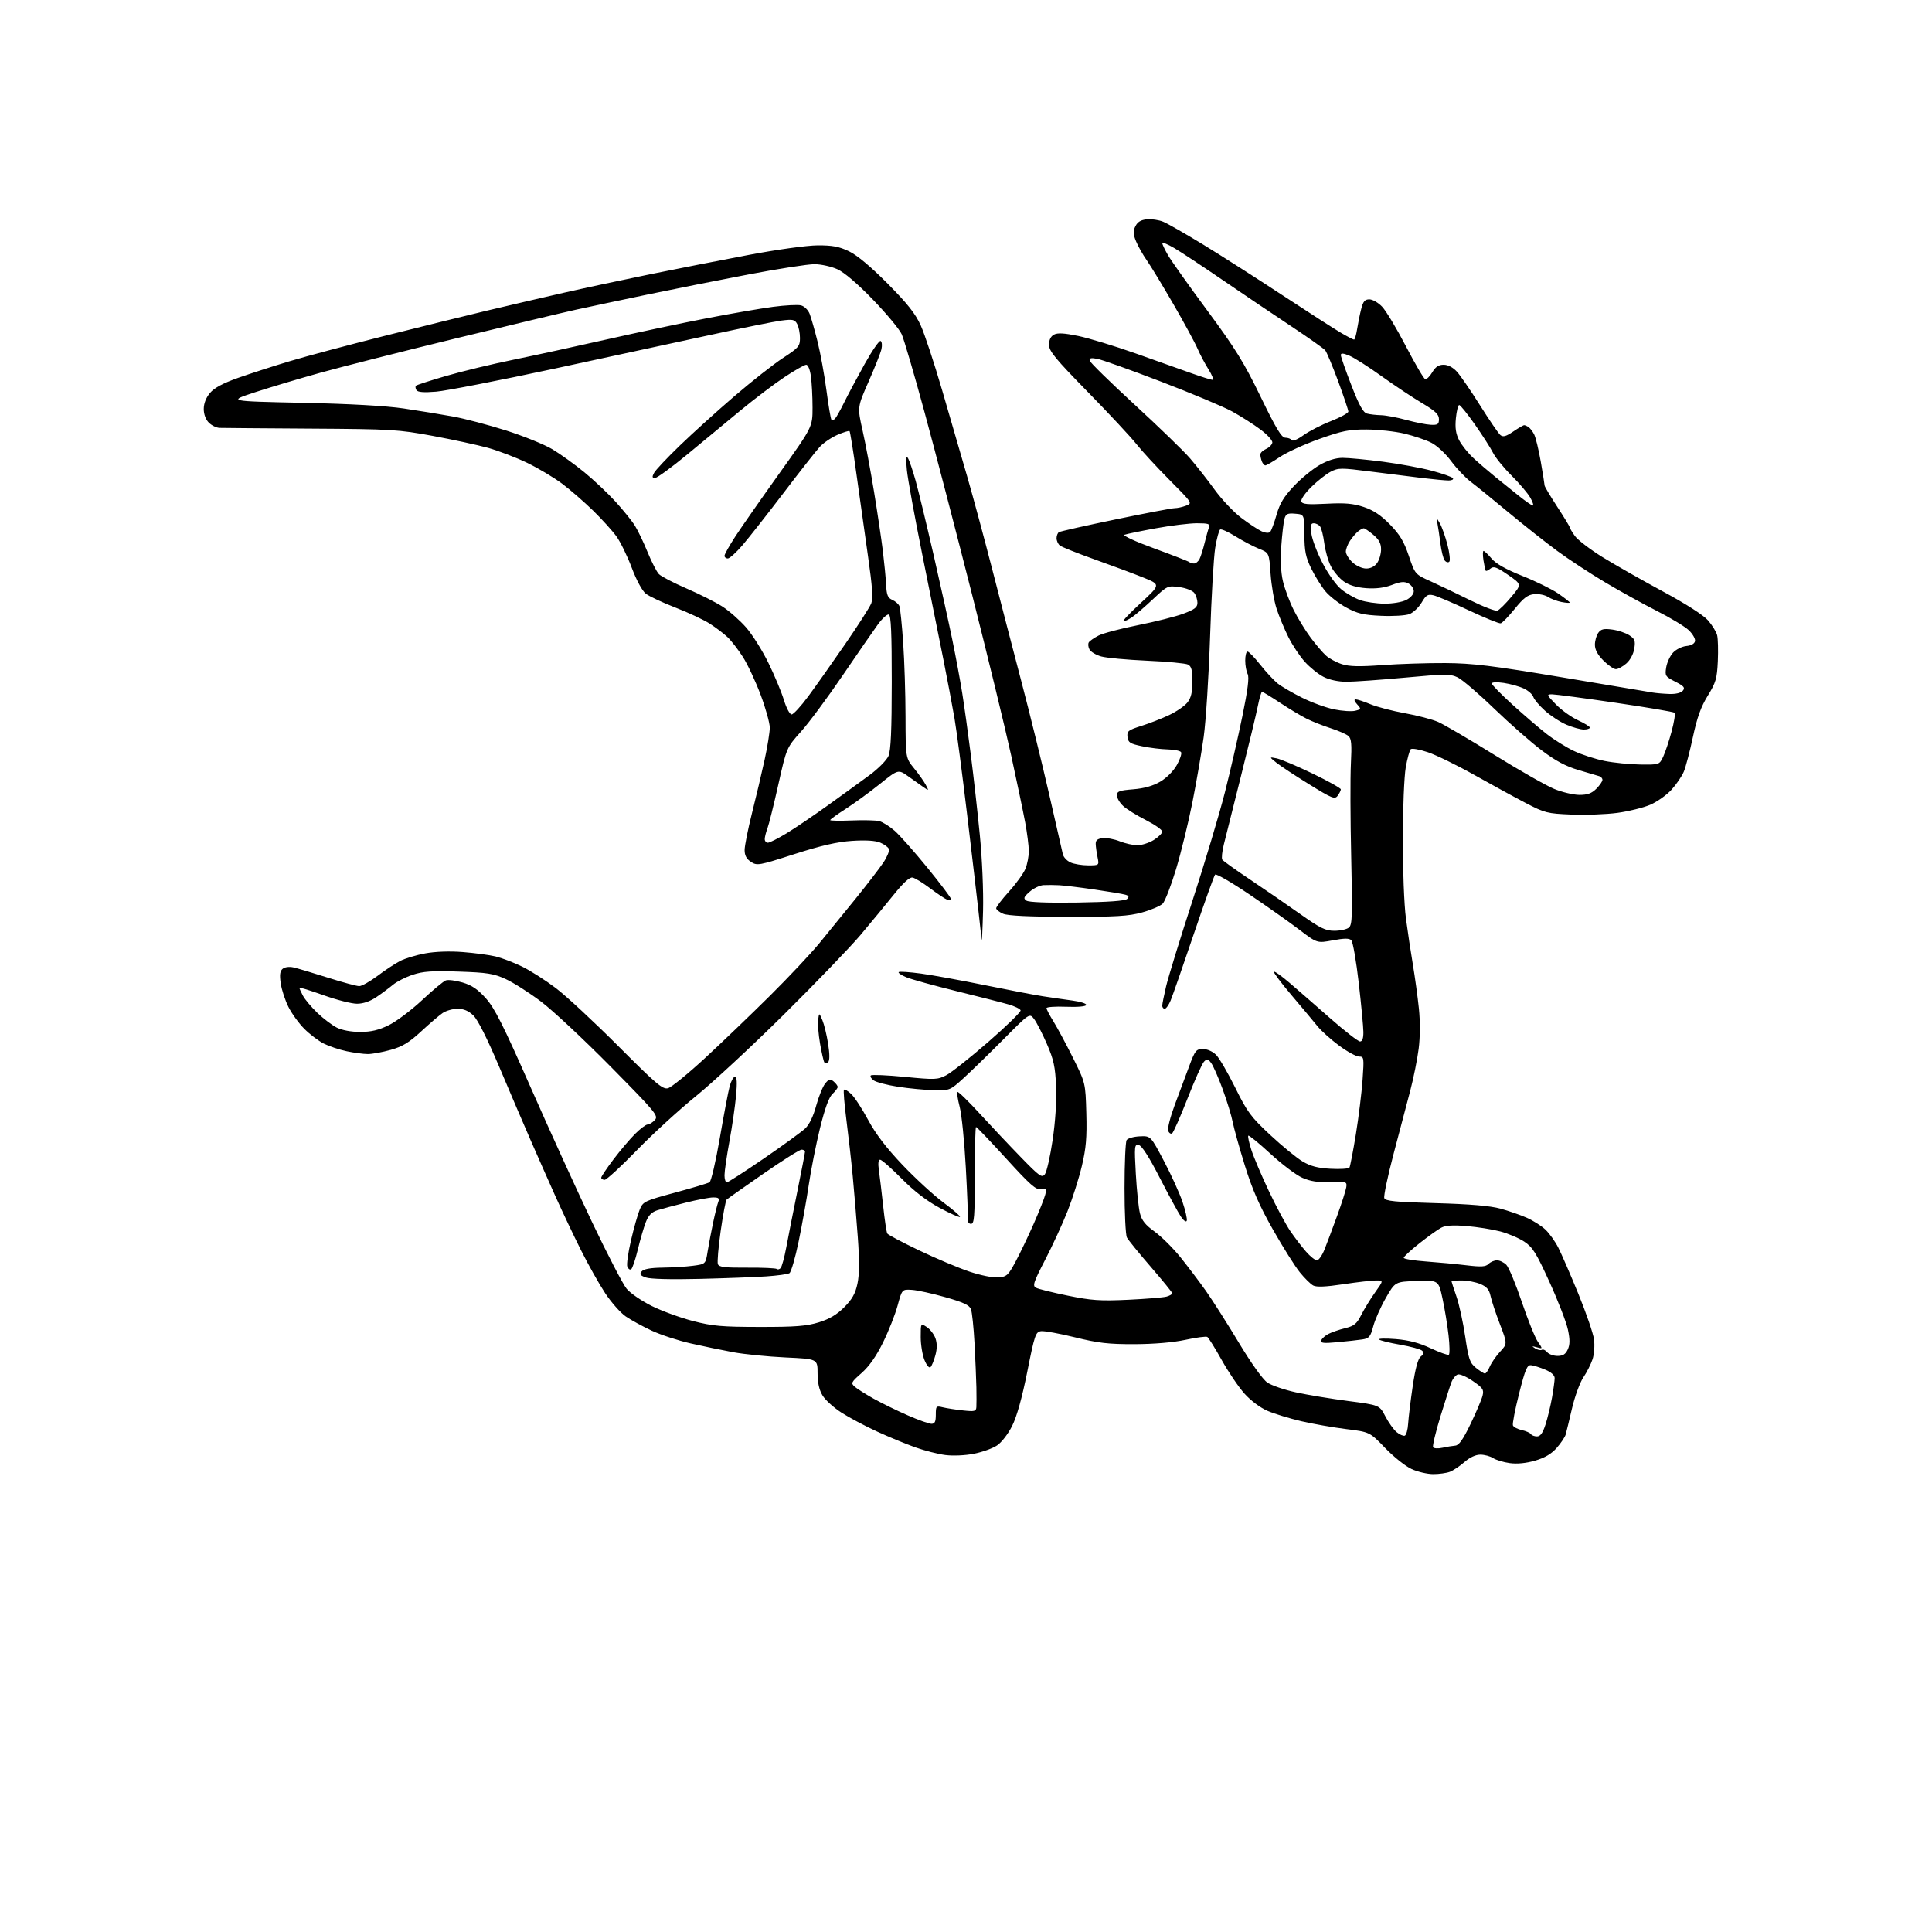 <?xml version="1.0" encoding="UTF-8" standalone="no"?>
<svg 
  version="1.1" 
  xmlns="http://www.w3.org/2000/svg" 
  xmlns:xlink="http://www.w3.org/1999/xlink" 
  xmlns:svg="http://www.w3.org/2000/svg"
  xmlns:rdf="http://www.w3.org/1999/02/22-rdf-syntax-ns#"
  xmlns:cc="http://creativecommons.org/ns#"
  xmlns:dc="http://purl.org/dc/elements/1.1/"
  viewBox="0 0 768 768"
  width="768"
  height="768"
>
<style>svg {background-color: white; }</style>"
<path stroke="none" fill="black" fill-rule="evenodd" d="M569.68,585.98C567.38,585.97 563.54,585.07 561.15,583.98C558.76,582.90 554.04,579.14 550.65,575.63C544.50,569.25 544.50,569.25 535.11,568.08C529.95,567.44 521.92,566.03 517.27,564.95C512.62,563.86 506.59,562.02 503.88,560.85C500.98,559.61 497.20,556.78 494.72,554.02C492.40,551.43 488.32,545.42 485.66,540.66C483.00,535.90 480.42,531.76 479.93,531.46C479.44,531.16 475.55,531.67 471.27,532.60C466.41,533.65 458.82,534.30 451.00,534.33C440.62,534.36 436.60,533.90 427.30,531.61C421.14,530.09 415.06,528.99 413.80,529.17C411.67,529.48 411.27,530.68 408.35,545.31C406.28,555.67 404.21,563.08 402.35,566.81C400.71,570.07 398.14,573.40 396.31,574.61C394.56,575.77 390.42,577.25 387.11,577.90C383.67,578.58 378.83,578.79 375.80,578.40C372.88,578.03 367.46,576.64 363.74,575.31C360.03,573.99 353.20,571.16 348.58,569.03C343.95,566.91 337.65,563.56 334.57,561.59C331.49,559.62 328.08,556.55 326.99,554.75C325.63,552.53 325.01,549.72 325.00,545.85C325.00,540.20 325.00,540.20 312.25,539.61C305.24,539.28 295.90,538.35 291.50,537.54C287.10,536.73 279.47,535.15 274.55,534.03C269.62,532.91 262.65,530.63 259.05,528.95C255.45,527.27 250.80,524.73 248.72,523.29C246.65,521.86 242.99,517.72 240.59,514.10C238.19,510.47 233.86,502.77 230.97,497.00C228.07,491.23 223.49,481.55 220.77,475.50C218.06,469.45 213.68,459.55 211.04,453.50C208.39,447.45 202.79,434.36 198.59,424.41C193.71,412.87 189.94,405.36 188.17,403.66C186.25,401.82 184.32,401.00 181.92,401.00C180.01,401.00 177.33,401.76 175.97,402.68C174.61,403.61 170.75,406.90 167.40,410.01C162.63,414.42 160.00,416.02 155.33,417.33C152.05,418.25 147.96,419.00 146.23,419.00C144.51,419.00 140.71,418.49 137.80,417.88C134.88,417.26 130.79,415.89 128.71,414.84C126.62,413.78 123.15,411.15 120.99,408.99C118.83,406.83 115.99,402.92 114.67,400.28C113.35,397.65 111.96,393.43 111.59,390.90C111.10,387.48 111.29,386.00 112.37,385.11C113.22,384.41 114.98,384.18 116.65,384.56C118.22,384.91 124.33,386.73 130.23,388.60C136.13,390.47 141.79,392.00 142.80,392.00C143.81,392.00 147.08,390.16 150.07,387.92C153.06,385.67 157.10,383.01 159.05,382.00C161.01,380.99 165.51,379.63 169.05,378.98C173.01,378.25 178.78,378.05 184.00,378.46C188.68,378.82 194.53,379.61 197.00,380.20C199.47,380.80 204.20,382.60 207.50,384.21C210.80,385.81 216.87,389.69 220.99,392.81C225.11,395.94 236.27,406.31 245.79,415.85C260.85,430.95 263.41,433.11 265.52,432.59C266.85,432.25 273.46,426.87 280.22,420.63C286.97,414.39 298.57,403.26 306.00,395.89C313.43,388.52 322.27,379.12 325.67,375.00C329.06,370.87 335.58,362.86 340.17,357.18C344.75,351.51 349.71,345.06 351.18,342.84C352.66,340.62 353.64,338.22 353.36,337.50C353.08,336.77 351.52,335.63 349.89,334.95C347.94,334.14 344.10,333.91 338.71,334.26C332.77,334.66 326.43,336.11 315.77,339.53C301.64,344.07 300.95,344.19 298.52,342.61C296.74,341.44 296.00,340.06 296.00,337.92C296.00,336.25 297.32,329.62 298.94,323.19C300.56,316.76 302.81,307.25 303.94,302.05C305.07,296.85 306.00,291.09 306.00,289.25C306.00,287.42 304.37,281.54 302.37,276.21C300.37,270.87 297.20,264.10 295.32,261.16C293.45,258.22 290.69,254.67 289.21,253.27C287.72,251.86 284.55,249.46 282.17,247.93C279.78,246.39 273.63,243.51 268.49,241.52C263.35,239.53 258.05,237.04 256.72,236.00C255.28,234.86 253.00,230.66 251.11,225.64C249.36,220.99 246.62,215.39 245.03,213.20C243.44,211.00 239.29,206.42 235.82,203.02C232.34,199.63 226.84,194.83 223.58,192.37C220.32,189.91 214.02,186.14 209.58,184.00C205.14,181.86 198.12,179.18 194.00,178.03C189.88,176.89 179.97,174.75 172.00,173.27C158.30,170.74 155.62,170.58 123.50,170.38C104.80,170.27 88.49,170.13 87.25,170.09C86.01,170.04 84.10,169.10 83.00,168.00C81.78,166.78 81.00,164.67 81.00,162.58C81.00,160.40 81.90,158.09 83.46,156.23C85.18,154.19 88.60,152.35 94.71,150.19C99.55,148.49 108.78,145.50 115.23,143.57C121.69,141.63 138.56,137.13 152.73,133.56C166.91,130.00 185.25,125.47 193.50,123.50C201.75,121.54 215.43,118.35 223.91,116.42C232.38,114.50 247.91,111.17 258.41,109.03C268.91,106.89 286.50,103.44 297.50,101.36C308.94,99.20 320.71,97.57 325.00,97.54C330.92,97.51 333.55,98.00 337.50,99.90C340.73,101.45 346.16,106.00 352.86,112.75C360.73,120.69 363.89,124.68 366.00,129.35C367.54,132.73 371.35,144.28 374.48,155.00C377.61,165.72 382.12,181.25 384.50,189.50C386.88,197.75 391.37,214.40 394.48,226.50C397.59,238.60 402.79,258.62 406.04,271.00C409.29,283.38 414.23,303.40 417.00,315.50C419.78,327.60 422.25,338.44 422.50,339.58C422.75,340.72 424.11,342.18 425.52,342.83C426.94,343.47 430.09,344.00 432.52,344.00C436.95,344.00 436.95,344.00 436.29,340.75C435.92,338.96 435.60,336.60 435.56,335.50C435.52,334.03 436.25,333.41 438.33,333.18C439.89,333.00 442.94,333.56 445.11,334.43C447.27,335.29 450.44,336.00 452.15,336.00C453.86,336.00 456.78,335.06 458.63,333.92C460.48,332.77 462.00,331.27 462.00,330.57C462.00,329.87 459.06,327.81 455.47,325.98C451.87,324.16 447.82,321.64 446.47,320.38C445.11,319.12 444.00,317.24 444.00,316.18C444.00,314.55 444.95,314.20 450.46,313.76C454.84,313.40 458.30,312.43 461.22,310.72C463.75,309.24 466.47,306.51 467.82,304.10C469.09,301.85 469.84,299.56 469.50,299.00C469.16,298.45 466.77,297.96 464.19,297.90C461.61,297.85 457.02,297.29 454.00,296.65C449.21,295.65 448.46,295.17 448.20,292.95C447.93,290.64 448.46,290.22 453.69,288.57C456.88,287.57 461.86,285.62 464.77,284.24C467.68,282.86 470.95,280.61 472.03,279.23C473.48,277.39 474.00,275.19 474.00,270.90C474.00,266.36 473.61,264.87 472.25,264.17C471.29,263.68 463.98,262.99 456.00,262.64C448.02,262.28 439.82,261.53 437.76,260.95C435.71,260.38 433.60,259.12 433.08,258.15C432.56,257.18 432.45,255.92 432.82,255.34C433.19,254.75 434.95,253.54 436.72,252.63C438.49,251.72 445.55,249.86 452.41,248.50C459.27,247.13 467.38,245.08 470.44,243.94C474.91,242.26 476.00,241.42 476.00,239.62C476.00,238.39 475.44,236.62 474.75,235.70C474.05,234.76 471.43,233.73 468.81,233.38C464.19,232.75 464.03,232.83 458.31,238.20C455.11,241.21 451.39,244.41 450.03,245.33C448.67,246.25 447.10,247.00 446.55,247.00C445.99,247.00 449.10,243.71 453.47,239.69C461.40,232.37 461.40,232.37 454.45,229.57C450.63,228.03 441.89,224.78 435.04,222.34C428.19,219.89 422.00,217.42 421.29,216.83C420.58,216.24 420.00,214.94 420.00,213.94C420.00,212.94 420.43,211.85 420.95,211.53C421.48,211.21 431.61,208.93 443.48,206.47C455.34,204.01 465.91,202.00 466.96,202.00C468.01,202.00 470.04,201.56 471.47,201.01C474.06,200.03 474.02,199.97 464.87,190.76C459.80,185.67 453.89,179.25 451.72,176.50C449.55,173.75 440.85,164.42 432.39,155.78C419.47,142.58 417.00,139.57 417.00,137.06C417.00,135.11 417.68,133.70 418.96,133.02C420.39,132.25 423.03,132.40 428.61,133.55C432.84,134.43 443.09,137.54 451.40,140.48C459.70,143.42 469.75,146.99 473.73,148.41C477.71,149.83 481.43,151.00 481.99,151.00C482.56,151.00 481.86,149.15 480.43,146.89C479.00,144.62 477.02,140.88 476.02,138.56C475.03,136.24 470.72,128.30 466.45,120.92C462.18,113.54 457.42,105.70 455.88,103.50C454.33,101.30 452.41,97.90 451.60,95.94C450.42,93.07 450.37,91.90 451.34,89.94C452.19,88.22 453.53,87.41 455.89,87.18C457.73,87.00 460.65,87.43 462.37,88.14C464.09,88.84 471.29,92.96 478.37,97.28C485.45,101.61 499.62,110.66 509.87,117.40C520.12,124.14 530.56,130.85 533.09,132.32C535.61,133.80 537.93,135.00 538.25,135.00C538.57,135.00 539.12,133.09 539.49,130.75C539.86,128.41 540.59,124.81 541.12,122.75C541.87,119.80 542.56,119.00 544.35,119.00C545.60,119.00 547.89,120.31 549.42,121.92C550.96,123.53 555.21,130.59 558.86,137.62C562.51,144.64 565.96,150.53 566.53,150.71C567.09,150.88 568.36,149.66 569.34,148.01C570.63,145.82 571.87,145.00 573.87,145.00C575.60,145.00 577.56,146.02 579.14,147.75C580.52,149.26 584.66,155.29 588.34,161.14C592.02,166.99 595.65,172.30 596.41,172.93C597.49,173.82 598.63,173.51 601.54,171.54C603.60,170.14 605.55,169.01 605.89,169.02C606.23,169.02 607.00,169.36 607.60,169.77C608.21,170.17 609.21,171.46 609.83,172.64C610.44,173.81 611.64,178.71 612.48,183.52C613.31,188.33 614.00,192.60 614.00,193.00C614.00,193.41 616.25,197.19 619.00,201.40C621.75,205.62 624.00,209.32 624.00,209.63C624.00,209.94 624.92,211.48 626.04,213.06C627.17,214.64 632.11,218.42 637.01,221.46C641.92,224.49 652.69,230.61 660.93,235.06C670.06,239.98 677.10,244.49 678.95,246.59C680.61,248.49 682.25,251.15 682.59,252.51C682.93,253.87 683.05,258.51 682.86,262.82C682.54,269.76 682.09,271.32 678.85,276.58C676.15,280.95 674.61,285.24 672.96,292.96C671.73,298.72 670.10,304.92 669.34,306.74C668.58,308.56 666.39,311.78 664.47,313.90C662.55,316.02 658.75,318.72 656.01,319.90C653.28,321.07 647.39,322.53 642.93,323.13C638.47,323.73 630.25,324.03 624.66,323.80C615.07,323.41 614.05,323.15 606.50,319.21C602.10,316.92 592.91,311.90 586.08,308.06C579.24,304.21 570.94,300.15 567.63,299.03C564.31,297.91 561.23,297.37 560.77,297.83C560.32,298.28 559.43,301.55 558.80,305.08C558.18,308.61 557.65,321.40 557.64,333.50C557.62,345.67 558.17,359.74 558.87,365.00C559.56,370.23 560.81,378.55 561.65,383.50C562.48,388.45 563.55,396.28 564.03,400.90C564.56,405.97 564.53,412.30 563.94,416.90C563.41,421.08 561.91,428.55 560.61,433.50C559.31,438.45 556.32,449.77 553.98,458.66C551.64,467.55 549.97,475.48 550.28,476.27C550.72,477.44 554.64,477.83 570.67,478.27C584.35,478.65 592.34,479.33 596.44,480.45C599.70,481.34 604.43,482.98 606.94,484.09C609.45,485.20 612.78,487.32 614.34,488.80C615.91,490.29 618.22,493.52 619.47,496.00C620.73,498.48 624.30,506.71 627.41,514.30C630.51,521.88 633.32,530.04 633.64,532.42C633.97,534.80 633.71,538.36 633.06,540.33C632.41,542.29 630.76,545.55 629.39,547.56C628.03,549.57 626.01,555.11 624.90,559.86C623.79,564.61 622.65,569.32 622.36,570.32C622.06,571.31 620.47,573.68 618.81,575.57C616.71,577.95 614.09,579.50 610.24,580.62C606.65,581.66 603.10,582.01 600.16,581.61C597.67,581.27 594.69,580.37 593.54,579.62C592.39,578.87 590.11,578.25 588.48,578.25C586.61,578.24 584.25,579.34 582.14,581.19C580.29,582.81 577.67,584.55 576.32,585.07C574.97,585.58 571.99,585.99 569.68,585.98zM573.37,575.51C575.09,575.13 577.40,574.75 578.50,574.66C579.96,574.54 581.60,572.22 584.59,566.00C586.84,561.33 588.98,556.29 589.34,554.80C589.93,552.42 589.48,551.74 585.45,548.97C582.94,547.24 580.24,546.08 579.44,546.39C578.64,546.69 577.57,547.97 577.06,549.22C576.55,550.47 574.56,556.65 572.63,562.95C570.70,569.24 569.38,574.80 569.68,575.30C569.99,575.79 571.65,575.89 573.37,575.51zM558.40,570.71C559.01,570.51 559.62,568.35 559.76,565.92C559.91,563.49 560.73,556.77 561.58,551.00C562.63,543.91 563.67,540.09 564.77,539.25C565.91,538.37 566.08,537.68 565.34,536.94C564.76,536.36 560.82,535.28 556.58,534.54C552.34,533.81 548.56,532.87 548.19,532.46C547.81,532.06 550.80,531.99 554.84,532.31C560.02,532.73 564.11,533.80 568.70,535.95C572.28,537.62 575.53,538.79 575.93,538.54C576.33,538.30 576.28,534.81 575.82,530.80C575.37,526.78 574.29,520.22 573.42,516.21C571.85,508.92 571.85,508.92 563.22,509.21C554.59,509.50 554.59,509.50 550.87,516.00C548.82,519.58 546.58,524.63 545.89,527.24C544.78,531.40 544.25,532.04 541.56,532.45C539.88,532.71 535.41,533.20 531.64,533.55C526.14,534.06 524.86,533.92 525.22,532.84C525.46,532.10 526.75,530.94 528.08,530.26C529.41,529.57 532.41,528.54 534.75,527.97C538.31,527.09 539.34,526.25 541.12,522.71C542.29,520.40 544.76,516.36 546.62,513.75C550.00,509.00 550.00,509.00 546.99,509.00C545.34,509.00 539.47,509.68 533.94,510.51C526.97,511.56 523.32,511.71 522.02,511.01C520.98,510.46 518.58,508.09 516.69,505.75C514.79,503.41 509.99,495.78 506.02,488.79C500.61,479.25 497.82,472.89 494.84,463.29C492.66,456.26 490.49,448.48 490.01,446.00C489.54,443.52 487.75,437.68 486.04,433.00C484.33,428.32 482.26,423.62 481.45,422.55C480.17,420.84 479.80,420.78 478.59,422.05C477.83,422.85 474.87,429.46 472.03,436.74C469.18,444.02 466.43,450.23 465.92,450.55C465.41,450.87 464.71,450.40 464.37,449.51C464.03,448.63 465.21,443.99 466.99,439.20C468.78,434.42 471.37,427.46 472.75,423.75C475.07,417.54 475.50,417.00 478.18,417.00C479.89,417.00 482.05,417.96 483.42,419.32C484.69,420.60 488.13,426.49 491.05,432.41C495.81,442.05 497.24,443.99 504.93,451.16C509.64,455.55 515.43,460.29 517.80,461.70C521.01,463.60 523.85,464.34 529.00,464.61C532.79,464.81 536.14,464.59 536.43,464.12C536.72,463.64 537.87,457.70 538.98,450.90C540.08,444.11 541.28,434.37 541.64,429.27C542.27,420.40 542.21,420.00 540.26,420.00C539.14,420.00 535.58,418.06 532.36,415.68C529.14,413.31 525.25,409.82 523.72,407.93C522.20,406.04 517.56,400.51 513.43,395.63C509.29,390.75 506.13,386.54 506.40,386.27C506.67,386.00 509.44,387.96 512.56,390.64C515.68,393.31 522.97,399.66 528.75,404.75C534.54,409.84 539.89,414.00 540.64,414.00C541.55,414.00 541.99,412.76 541.97,410.25C541.95,408.19 541.12,399.39 540.12,390.70C539.12,382.01 537.79,374.39 537.17,373.77C536.33,372.93 534.45,372.94 529.81,373.80C523.58,374.96 523.58,374.96 516.54,369.60C512.67,366.65 503.71,360.32 496.63,355.54C489.55,350.75 483.43,347.21 483.02,347.67C482.61,348.13 478.77,358.85 474.48,371.50C470.20,384.15 466.08,395.96 465.33,397.75C464.58,399.54 463.53,401.00 462.99,401.00C462.44,401.00 462.01,400.44 462.01,399.75C462.02,399.06 462.72,395.58 463.56,392.01C464.40,388.43 469.12,373.13 474.04,358.01C478.95,342.88 484.75,323.52 486.91,315.00C489.07,306.48 492.21,292.80 493.88,284.62C496.03,274.16 496.64,269.20 495.96,267.93C495.43,266.94 495.00,264.53 495.00,262.57C495.00,260.60 495.41,259.00 495.91,259.00C496.42,259.00 498.70,261.36 500.99,264.25C503.27,267.14 506.39,270.49 507.91,271.70C509.43,272.91 513.79,275.45 517.59,277.34C521.39,279.24 527.12,281.33 530.33,281.98C533.54,282.64 537.30,282.89 538.69,282.54C541.14,281.93 541.16,281.84 539.46,279.95C538.34,278.72 538.14,278.00 538.91,278.00C539.58,278.00 542.24,278.88 544.81,279.95C547.39,281.02 553.55,282.63 558.50,283.52C563.45,284.41 569.39,285.98 571.70,286.99C574.01,288.01 584.05,293.89 593.99,300.05C603.94,306.21 614.65,312.31 617.79,313.60C620.93,314.90 625.43,315.96 627.80,315.98C631.04,315.99 632.69,315.40 634.55,313.55C635.90,312.20 637.00,310.61 637.00,310.01C637.00,309.42 636.44,308.76 635.75,308.55C635.06,308.34 631.35,307.24 627.50,306.11C622.42,304.62 618.39,302.46 612.84,298.28C608.62,295.10 600.11,287.62 593.92,281.66C587.74,275.69 581.22,270.12 579.44,269.27C576.53,267.88 574.48,267.89 558.36,269.38C548.54,270.28 538.12,271.01 535.21,271.01C531.98,271.00 528.45,270.25 526.14,269.07C524.06,268.01 520.72,265.33 518.71,263.10C516.70,260.88 513.76,256.46 512.17,253.28C510.58,250.10 508.47,245.03 507.47,242.00C506.48,238.97 505.41,232.73 505.08,228.13C504.50,219.75 504.50,219.75 500.46,218.13C498.23,217.23 494.05,215.03 491.15,213.23C488.26,211.42 485.50,210.19 485.03,210.48C484.56,210.77 483.68,214.04 483.07,217.75C482.46,221.46 481.54,237.32 481.03,253.00C480.51,268.68 479.36,286.68 478.48,293.00C477.59,299.32 475.57,311.02 473.99,319.00C472.41,326.98 469.49,338.90 467.50,345.50C465.51,352.10 463.12,358.27 462.19,359.21C461.26,360.15 457.57,361.73 454.00,362.71C448.61,364.20 443.59,364.49 424.50,364.46C409.08,364.43 400.59,364.03 398.75,363.23C397.24,362.58 396.00,361.59 396.00,361.04C396.00,360.48 398.30,357.49 401.10,354.39C403.91,351.29 406.83,347.25 407.60,345.41C408.37,343.57 408.98,340.36 408.97,338.28C408.95,336.20 408.30,331.12 407.54,327.00C406.77,322.88 404.28,310.95 402.00,300.50C399.72,290.05 392.72,261.25 386.45,236.50C380.17,211.75 371.68,179.13 367.56,164.01C363.45,148.88 359.35,134.88 358.44,132.87C357.54,130.87 352.40,124.69 347.02,119.12C340.88,112.77 335.62,108.27 332.87,107.03C330.47,105.94 326.38,105.03 323.80,105.02C321.21,105.01 309.51,106.82 297.80,109.05C286.08,111.28 267.95,114.89 257.50,117.06C247.05,119.24 234.22,121.96 229.00,123.10C223.78,124.25 202.18,129.41 181.00,134.57C159.82,139.73 135.75,145.84 127.50,148.13C119.25,150.42 107.55,153.92 101.50,155.89C90.50,159.49 90.50,159.49 120.00,160.12C138.99,160.52 153.42,161.33 160.50,162.38C166.55,163.28 175.32,164.71 180.00,165.56C184.68,166.40 194.22,168.92 201.22,171.14C208.21,173.37 216.51,176.74 219.65,178.63C222.80,180.53 228.47,184.61 232.26,187.71C236.05,190.81 241.64,196.08 244.69,199.42C247.73,202.77 251.21,207.07 252.41,209.00C253.61,210.93 255.87,215.65 257.44,219.50C259.01,223.35 261.02,227.26 261.90,228.19C262.78,229.11 267.73,231.69 272.89,233.92C278.06,236.15 284.48,239.39 287.17,241.11C289.86,242.84 294.08,246.56 296.55,249.37C299.03,252.19 303.03,258.55 305.45,263.50C307.88,268.45 310.65,275.09 311.61,278.25C312.58,281.43 313.95,284.00 314.68,284.00C315.40,284.00 318.39,280.74 321.34,276.75C324.28,272.76 330.88,263.43 336.00,256.00C341.12,248.57 345.77,241.31 346.34,239.85C347.10,237.89 346.77,233.12 345.08,221.35C343.83,212.63 341.76,197.92 340.48,188.66C339.20,179.39 337.95,171.62 337.71,171.38C337.48,171.14 335.31,171.81 332.89,172.86C330.48,173.91 327.32,176.06 325.87,177.64C324.42,179.21 317.92,187.47 311.44,196.00C304.95,204.53 297.61,213.86 295.13,216.75C292.65,219.64 290.03,222.00 289.31,222.00C288.59,222.00 288.00,221.52 288.00,220.93C288.00,220.33 289.96,216.85 292.35,213.18C294.75,209.50 302.62,198.23 309.85,188.12C323.00,169.73 323.00,169.73 323.00,162.01C323.00,157.76 322.71,152.19 322.36,149.64C322.00,146.97 321.20,145.00 320.49,145.00C319.81,145.00 315.94,147.20 311.88,149.89C307.82,152.58 299.95,158.55 294.39,163.14C288.84,167.74 279.24,175.66 273.08,180.75C266.91,185.84 261.21,190.00 260.40,190.00C259.23,190.00 259.15,189.58 260.02,187.95C260.63,186.83 265.26,181.92 270.31,177.05C275.36,172.17 285.12,163.35 292.00,157.44C298.88,151.54 307.54,144.72 311.25,142.30C317.47,138.25 318.00,137.63 318.00,134.39C318.00,132.45 317.51,129.95 316.90,128.82C315.93,127.01 315.20,126.85 310.65,127.43C307.82,127.80 295.38,130.31 283.00,133.01C270.62,135.71 242.50,141.79 220.50,146.52C198.50,151.24 177.30,155.37 173.39,155.69C168.39,156.10 166.06,155.91 165.54,155.07C165.13,154.41 165.05,153.62 165.35,153.32C165.65,153.02 171.04,151.28 177.32,149.45C183.61,147.62 195.67,144.71 204.13,142.99C212.58,141.26 229.40,137.60 241.50,134.86C253.60,132.12 271.38,128.36 281.00,126.51C290.62,124.65 302.45,122.61 307.29,121.97C312.12,121.33 317.13,121.07 318.41,121.39C319.71,121.71 321.23,123.20 321.84,124.74C322.44,126.26 323.86,131.22 324.99,135.78C326.13,140.33 327.72,149.07 328.53,155.19C329.33,161.32 330.23,166.56 330.51,166.85C330.80,167.13 331.44,166.95 331.95,166.43C332.45,165.92 334.07,163.03 335.56,160.00C337.05,156.97 340.71,150.10 343.70,144.73C346.69,139.36 349.55,135.22 350.07,135.54C350.59,135.86 350.73,137.33 350.39,138.81C350.05,140.29 347.75,146.08 345.29,151.68C340.80,161.86 340.80,161.86 342.90,171.18C344.06,176.31 346.10,187.25 347.45,195.50C348.80,203.75 350.37,214.32 350.95,219.00C351.52,223.68 352.11,229.75 352.25,232.50C352.45,236.58 352.91,237.68 354.73,238.48C355.96,239.02 357.22,240.14 357.55,240.98C357.87,241.82 358.54,248.35 359.03,255.50C359.52,262.65 359.95,275.88 359.96,284.90C360.00,301.29 360.00,301.29 363.34,305.40C365.18,307.65 367.28,310.61 368.00,311.98C369.27,314.37 369.24,314.40 367.21,312.98C366.05,312.16 363.30,310.21 361.09,308.64C357.07,305.78 357.07,305.78 349.77,311.64C345.76,314.86 339.67,319.30 336.25,321.50C332.82,323.70 330.01,325.73 330.01,326.00C330.00,326.27 333.83,326.34 338.52,326.15C343.21,325.95 348.15,326.07 349.50,326.41C350.86,326.75 353.62,328.48 355.65,330.26C357.68,332.04 363.54,338.65 368.67,344.95C373.80,351.25 378.00,356.81 378.00,357.31C378.00,357.81 377.32,357.95 376.50,357.64C375.67,357.32 372.63,355.29 369.75,353.12C366.86,350.95 363.72,349.02 362.76,348.84C361.60,348.61 359.13,350.87 355.26,355.68C352.09,359.62 346.15,366.82 342.06,371.68C337.97,376.53 324.28,390.74 311.64,403.26C299.00,415.78 283.24,430.40 276.61,435.76C269.99,441.12 259.43,450.79 253.15,457.25C246.87,463.71 241.12,469.00 240.37,469.00C239.62,469.00 239.00,468.62 239.00,468.15C239.00,467.68 241.18,464.42 243.85,460.90C246.51,457.38 250.38,452.81 252.45,450.75C254.51,448.69 256.76,447.00 257.45,447.00C258.13,447.00 259.42,446.20 260.31,445.22C261.82,443.54 260.75,442.25 242.71,423.96C232.14,413.25 219.68,401.61 215.00,398.09C210.32,394.57 204.03,390.56 201.00,389.18C196.25,387.01 193.70,386.60 182.35,386.22C171.75,385.86 168.20,386.11 164.07,387.48C161.25,388.41 157.71,390.21 156.22,391.46C154.72,392.71 151.75,394.92 149.61,396.37C147.09,398.07 144.37,399.00 141.90,399.00C139.80,399.00 133.79,397.47 128.54,395.59C123.29,393.71 119.00,392.39 119.00,392.64C119.00,392.89 119.64,394.31 120.42,395.80C121.20,397.28 123.79,400.36 126.17,402.64C128.55,404.92 132.03,407.55 133.89,408.49C135.95,409.53 139.61,410.20 143.18,410.20C147.53,410.20 150.49,409.50 154.53,407.53C157.53,406.06 163.47,401.60 167.74,397.61C172.01,393.62 176.27,390.07 177.22,389.72C178.16,389.37 181.16,389.75 183.89,390.56C187.57,391.65 189.95,393.27 193.17,396.88C196.65,400.77 200.12,407.67 210.88,432.11C218.23,448.83 229.24,472.98 235.34,485.78C241.44,498.59 247.63,510.52 249.09,512.29C250.55,514.07 255.07,517.16 259.12,519.17C263.18,521.18 270.55,523.87 275.50,525.14C283.23,527.14 286.97,527.47 302.00,527.48C316.21,527.50 320.62,527.15 325.47,525.66C329.71,524.35 332.66,522.60 335.59,519.66C338.74,516.50 340.01,514.24 340.85,510.30C341.63,506.62 341.67,501.19 340.99,491.80C340.45,484.48 339.55,473.55 338.97,467.50C338.40,461.45 337.26,451.37 336.45,445.10C335.64,438.82 335.21,433.46 335.49,433.18C335.78,432.89 337.08,433.66 338.38,434.89C339.69,436.12 342.72,440.76 345.11,445.21C348.11,450.78 352.35,456.33 358.77,463.08C363.89,468.46 371.23,475.21 375.08,478.06C378.93,480.91 381.86,483.47 381.59,483.74C381.32,484.01 377.66,482.37 373.46,480.11C368.36,477.36 363.34,473.49 358.39,468.49C354.31,464.37 350.48,461.00 349.87,461.00C349.15,461.00 348.98,462.45 349.38,465.25C349.72,467.59 350.48,473.99 351.08,479.47C351.67,484.96 352.41,489.86 352.72,490.36C353.03,490.86 358.74,493.88 365.39,497.06C372.05,500.25 381.03,504.03 385.34,505.48C389.78,506.97 394.77,507.98 396.84,507.80C400.19,507.53 400.78,506.99 403.72,501.50C405.49,498.20 408.72,491.45 410.90,486.50C413.08,481.55 415.15,476.32 415.51,474.87C416.09,472.53 415.90,472.30 413.80,472.70C411.83,473.07 409.57,471.09 399.99,460.57C393.69,453.66 388.29,448.00 388.00,448.00C387.71,448.00 387.48,456.66 387.49,467.25C387.50,483.70 387.28,486.50 386.00,486.50C385.10,486.50 384.59,485.71 384.71,484.50C384.83,483.40 384.48,474.18 383.92,464.00C383.37,453.82 382.28,443.04 381.50,440.04C380.72,437.04 380.31,434.35 380.60,434.07C380.88,433.79 384.80,437.59 389.30,442.51C393.81,447.43 401.22,455.30 405.78,459.98C413.25,467.67 414.18,468.33 415.36,466.78C416.08,465.84 417.47,459.70 418.44,453.15C419.53,445.73 420.05,437.69 419.81,431.86C419.47,424.04 418.87,421.26 416.16,415.00C414.37,410.88 412.09,406.42 411.08,405.09C409.26,402.69 409.26,402.69 398.88,413.15C393.17,418.90 386.05,425.83 383.06,428.55C377.67,433.45 377.55,433.50 371.25,433.36C367.75,433.29 361.32,432.67 356.97,432.00C352.62,431.32 348.26,430.18 347.28,429.46C346.30,428.75 345.80,427.86 346.17,427.50C346.54,427.13 352.61,427.39 359.67,428.07C371.73,429.25 372.72,429.21 376.17,427.41C378.19,426.36 385.74,420.37 392.95,414.09C400.16,407.82 405.90,402.21 405.71,401.62C405.51,401.03 403.36,399.98 400.93,399.28C398.49,398.57 389.15,396.19 380.17,393.98C371.19,391.77 362.23,389.29 360.27,388.47C358.30,387.65 356.94,386.73 357.24,386.42C357.54,386.12 361.55,386.39 366.15,387.01C370.74,387.64 382.15,389.71 391.50,391.62C400.85,393.53 411.20,395.51 414.50,396.02C417.80,396.53 423.11,397.30 426.29,397.73C429.48,398.15 431.95,398.95 431.79,399.50C431.62,400.09 428.32,400.38 423.75,400.20C419.49,400.03 416.00,400.28 416.00,400.75C416.00,401.22 417.25,403.61 418.77,406.05C420.29,408.50 423.78,414.99 426.52,420.49C431.50,430.48 431.50,430.48 431.83,442.57C432.09,452.23 431.73,456.44 430.05,463.52C428.89,468.40 426.33,476.46 424.37,481.44C422.40,486.43 418.40,495.12 415.48,500.76C410.80,509.80 410.37,511.13 411.83,511.91C412.75,512.40 418.43,513.81 424.46,515.04C433.85,516.96 437.28,517.20 448.46,516.68C455.63,516.34 462.51,515.78 463.75,515.42C464.99,515.06 466.00,514.48 466.00,514.12C466.00,513.76 462.16,509.03 457.47,503.61C452.77,498.18 448.50,492.93 447.97,491.94C447.44,490.94 447.01,482.11 447.02,472.32C447.02,462.52 447.40,453.92 447.85,453.21C448.30,452.49 450.64,451.82 453.03,451.71C457.40,451.50 457.40,451.50 462.67,461.50C465.58,467.00 468.90,474.31 470.06,477.75C471.22,481.19 471.98,484.56 471.76,485.23C471.52,485.95 470.55,485.29 469.42,483.62C468.37,482.06 464.57,475.09 461.00,468.14C456.75,459.88 453.87,455.38 452.67,455.16C450.96,454.84 450.89,455.54 451.51,466.66C451.88,473.17 452.61,480.20 453.14,482.29C453.86,485.14 455.29,486.93 458.96,489.57C461.63,491.49 466.26,496.08 469.25,499.78C472.23,503.48 476.83,509.57 479.47,513.31C482.11,517.06 487.97,526.29 492.50,533.81C497.38,541.92 501.98,548.35 503.77,549.58C505.44,550.73 510.56,552.49 515.15,553.49C519.74,554.49 529.09,556.04 535.93,556.93C548.36,558.55 548.36,558.55 550.70,563.02C551.98,565.49 553.99,568.30 555.17,569.28C556.34,570.26 557.80,570.90 558.40,570.71zM610.98,571.00C612.32,571.00 613.27,569.67 614.37,566.25C615.21,563.64 616.37,558.83 616.95,555.57C617.53,552.30 618.00,548.82 618.00,547.83C618.00,546.69 616.62,545.45 614.25,544.46C612.19,543.60 609.66,542.80 608.63,542.70C607.05,542.53 606.32,544.26 603.86,553.97C602.26,560.28 601.16,565.97 601.41,566.62C601.66,567.28 603.24,568.11 604.92,568.48C606.60,568.85 608.23,569.57 608.55,570.08C608.86,570.58 609.96,571.00 610.98,571.00zM370.25,565.99C371.60,566.00 372.00,565.17 372.00,562.38C372.00,558.94 372.13,558.80 374.75,559.43C376.26,559.80 379.86,560.36 382.75,560.67C387.39,561.18 388.01,561.03 388.12,559.37C388.19,558.34 388.19,554.80 388.13,551.50C388.06,548.20 387.73,540.33 387.39,534.02C387.05,527.70 386.41,521.59 385.97,520.43C385.36,518.81 382.99,517.70 375.76,515.65C370.59,514.18 364.60,512.87 362.47,512.74C358.58,512.50 358.58,512.50 356.81,519.00C355.84,522.58 353.23,529.18 351.01,533.67C348.32,539.14 345.49,543.16 342.51,545.79C338.34,549.46 338.15,549.82 339.77,551.24C340.72,552.08 344.12,554.23 347.32,556.02C350.52,557.80 356.59,560.78 360.82,562.62C365.04,564.47 369.29,565.98 370.25,565.99zM590.27,546.00C590.70,546.00 591.57,544.76 592.21,543.25C592.85,541.74 594.69,539.08 596.29,537.34C599.22,534.18 599.22,534.18 596.22,526.34C594.57,522.03 592.90,517.00 592.51,515.16C591.97,512.62 590.99,511.48 588.43,510.41C586.58,509.63 583.25,509.00 581.03,509.00C578.81,509.00 577.00,509.15 577.00,509.34C577.00,509.53 577.88,512.26 578.97,515.40C580.05,518.54 581.61,525.70 582.44,531.31C583.77,540.34 584.26,541.76 586.72,543.75C588.25,544.98 589.85,545.99 590.27,546.00zM369.93,543.43C369.40,543.98 368.43,542.88 367.52,540.71C366.69,538.70 366.00,534.56 366.00,531.51C366.00,525.95 366.00,525.95 368.43,527.54C369.76,528.42 371.30,530.43 371.86,532.02C372.54,533.97 372.53,536.14 371.84,538.70C371.28,540.79 370.42,542.92 369.93,543.43zM619.14,539.00C621.29,539.00 622.35,538.33 623.21,536.43C624.09,534.50 624.11,532.54 623.27,528.56C622.66,525.64 619.38,517.16 615.98,509.70C610.67,498.03 609.25,495.77 605.90,493.56C603.76,492.14 599.45,490.31 596.33,489.50C593.20,488.68 587.20,487.73 583.00,487.38C577.64,486.93 574.63,487.12 572.93,488.02C571.59,488.72 567.69,491.51 564.25,494.23C560.81,496.95 558.00,499.54 558.00,500.00C558.00,500.45 561.94,501.10 566.75,501.45C571.56,501.80 578.83,502.48 582.90,502.97C588.85,503.68 590.57,503.57 591.72,502.43C592.50,501.64 594.01,501.00 595.07,501.00C596.13,501.00 597.80,501.80 598.78,502.78C599.75,503.75 602.52,510.39 604.93,517.53C607.34,524.66 610.21,531.79 611.31,533.36C613.30,536.23 613.30,536.23 610.90,535.57C608.87,535.01 608.77,535.07 610.26,536.01C611.22,536.61 612.41,536.86 612.89,536.57C613.38,536.27 614.33,536.69 615.01,537.51C615.69,538.33 617.55,539.00 619.14,539.00zM278.00,508.39C266.72,508.67 258.41,508.45 256.71,507.82C254.46,507.01 254.14,506.53 255.08,505.40C255.87,504.46 258.57,503.97 263.37,503.91C267.29,503.86 272.75,503.53 275.49,503.16C280.49,502.50 280.49,502.50 281.29,497.50C281.74,494.75 282.72,489.57 283.48,486.00C284.23,482.43 285.16,478.71 285.53,477.75C286.08,476.35 285.68,476.00 283.52,476.00C282.04,476.00 277.16,476.92 272.67,478.05C268.17,479.17 263.08,480.54 261.34,481.09C259.04,481.82 257.78,483.11 256.73,485.80C255.93,487.83 254.49,492.77 253.53,496.76C252.57,500.75 251.38,504.27 250.88,504.57C250.39,504.88 249.71,504.41 249.37,503.53C249.03,502.65 249.69,497.94 250.83,493.06C251.96,488.18 253.52,482.68 254.29,480.84C255.64,477.62 256.15,477.38 268.28,474.10C275.21,472.23 281.40,470.37 282.05,469.97C282.70,469.57 284.54,461.67 286.13,452.42C287.73,443.17 289.49,433.89 290.05,431.80C290.62,429.71 291.57,428.00 292.18,428.00C292.94,428.00 293.07,430.32 292.59,435.57C292.21,439.73 291.03,447.92 289.95,453.76C288.88,459.60 288.00,465.65 288.00,467.19C288.00,468.74 288.41,470.00 288.92,470.00C289.43,470.00 296.06,465.73 303.67,460.51C311.28,455.29 318.66,449.92 320.08,448.58C321.71,447.05 323.33,443.70 324.45,439.53C325.44,435.90 327.04,431.94 328.01,430.74C329.52,428.88 330.00,428.76 331.39,429.90C332.27,430.64 333.00,431.62 333.00,432.08C333.00,432.54 332.06,433.80 330.92,434.86C329.51,436.17 327.90,440.61 325.96,448.48C324.39,454.90 322.38,465.01 321.51,470.93C320.64,476.86 318.82,487.04 317.47,493.54C316.12,500.05 314.48,505.70 313.82,506.11C313.16,506.52 308.99,507.09 304.56,507.39C300.13,507.69 288.18,508.14 278.00,508.39zM310.28,504.12C310.78,503.62 311.81,499.90 312.56,495.85C313.31,491.81 315.29,481.79 316.96,473.58C318.63,465.37 320.00,458.28 320.00,457.83C320.00,457.37 319.38,457.00 318.63,457.00C317.88,457.00 311.01,461.33 303.38,466.62C295.75,471.91 289.20,476.52 288.84,476.87C288.47,477.22 287.42,482.80 286.49,489.28C285.57,495.76 285.06,501.72 285.37,502.52C285.82,503.70 288.16,503.98 297.06,503.92C303.18,503.88 308.45,504.12 308.78,504.44C309.10,504.77 309.78,504.62 310.28,504.12zM523.50,501.00C524.20,501.00 525.55,499.09 526.49,496.75C527.43,494.41 529.69,488.38 531.52,483.35C533.35,478.32 534.99,473.18 535.17,471.94C535.49,469.75 535.25,469.67 528.80,469.90C523.92,470.07 520.89,469.60 517.68,468.18C515.25,467.11 509.54,462.80 504.98,458.60C500.42,454.40 496.48,451.19 496.22,451.45C495.96,451.71 496.52,454.30 497.47,457.21C498.41,460.12 501.57,467.52 504.48,473.65C507.38,479.78 511.22,486.91 512.99,489.49C514.77,492.07 517.57,495.72 519.21,497.59C520.86,499.47 522.79,501.00 523.50,501.00zM329.21,422.19C328.65,422.75 327.99,422.79 327.68,422.29C327.37,421.80 326.61,418.44 325.98,414.83C325.36,411.22 325.02,406.97 325.23,405.38C325.61,402.50 325.61,402.50 326.90,405.50C327.60,407.15 328.63,411.36 329.18,414.86C329.84,419.01 329.85,421.55 329.21,422.19zM390.78,362.00C390.59,369.43 390.33,374.60 390.21,373.50C390.09,372.40 389.53,367.45 388.99,362.50C388.44,357.55 386.41,340.23 384.47,324.00C382.54,307.77 380.27,290.45 379.42,285.50C378.57,280.55 376.57,269.98 374.98,262.00C373.39,254.03 369.62,235.28 366.60,220.35C363.59,205.42 360.84,190.34 360.50,186.85C360.07,182.44 360.19,180.98 360.89,182.06C361.44,182.92 362.83,186.97 363.97,191.06C365.12,195.15 368.32,208.40 371.10,220.50C373.87,232.60 377.25,247.90 378.60,254.50C379.96,261.10 381.71,270.55 382.50,275.50C383.29,280.45 384.83,291.48 385.91,300.00C387.00,308.52 388.62,322.93 389.50,332.00C390.43,341.43 390.97,354.29 390.78,362.00zM530.44,370.00C532.74,370.00 535.32,369.44 536.18,368.75C537.55,367.65 537.67,364.26 537.12,340.50C536.78,325.65 536.73,309.08 537.00,303.68C537.40,295.74 537.21,293.60 536.00,292.55C535.17,291.84 532.02,290.46 529.00,289.49C525.98,288.52 521.70,286.83 519.50,285.74C517.30,284.65 512.51,281.79 508.87,279.38C505.22,276.97 501.99,275.00 501.69,275.00C501.39,275.00 500.62,277.59 499.99,280.75C499.36,283.91 496.35,296.40 493.31,308.50C490.27,320.60 487.21,332.81 486.51,335.63C485.81,338.45 485.52,341.19 485.87,341.72C486.22,342.24 491.23,345.83 497.00,349.69C502.77,353.56 511.72,359.70 516.88,363.36C524.84,368.99 526.89,370.00 530.44,370.00zM428.20,358.78C440.62,358.59 447.29,358.11 448.05,357.35C448.92,356.48 448.74,356.07 447.35,355.66C446.33,355.36 440.77,354.43 435.00,353.59C429.23,352.75 422.93,351.98 421.00,351.89C419.07,351.79 416.29,351.77 414.81,351.85C413.32,351.93 410.85,353.12 409.31,354.48C406.92,356.59 406.73,357.12 408.00,358.01C408.95,358.67 416.35,358.95 428.20,358.78zM305.25,335.00C305.94,335.00 309.28,333.31 312.68,331.25C316.07,329.19 323.49,324.16 329.17,320.08C334.85,316.00 342.29,310.60 345.71,308.08C349.13,305.56 352.49,302.15 353.20,300.50C354.12,298.32 354.48,290.26 354.49,271.09C354.50,251.75 354.19,244.57 353.33,244.28C352.68,244.06 350.73,245.82 349.00,248.19C347.27,250.56 340.98,259.66 335.03,268.41C329.08,277.16 321.62,287.23 318.45,290.77C312.68,297.22 312.68,297.22 309.39,311.91C307.58,319.98 305.63,327.84 305.05,329.36C304.47,330.88 304.00,332.78 304.00,333.57C304.00,334.35 304.56,335.00 305.25,335.00zM531.75,316.31C530.62,317.85 529.56,317.42 520.38,311.75C514.81,308.31 508.96,304.46 507.38,303.18C504.50,300.86 504.50,300.86 507.50,301.46C509.15,301.79 515.56,304.50 521.75,307.49C527.94,310.48 533.00,313.31 533.00,313.77C533.00,314.24 532.44,315.38 531.75,316.31zM652.06,303.91C659.63,304.00 659.63,304.00 661.16,300.75C662.00,298.96 663.50,294.46 664.49,290.74C665.49,287.02 666.02,283.68 665.66,283.33C665.31,282.98 654.78,281.19 642.26,279.36C629.74,277.52 618.40,276.02 617.05,276.01C614.69,276.00 614.75,276.16 618.55,280.06C620.72,282.29 624.64,285.10 627.25,286.30C629.86,287.50 632.00,288.83 632.00,289.24C632.00,289.66 630.91,290.00 629.58,290.00C628.25,290.00 625.14,289.13 622.66,288.07C620.19,287.01 616.34,284.50 614.12,282.49C611.90,280.49 609.82,278.02 609.51,277.02C609.19,276.01 607.48,274.51 605.71,273.68C603.95,272.85 600.36,271.86 597.75,271.47C595.01,271.07 593.00,271.16 593.00,271.70C593.00,272.20 596.68,275.97 601.18,280.06C605.67,284.15 611.78,289.39 614.74,291.71C617.71,294.03 622.63,297.10 625.69,298.54C628.74,299.99 634.22,301.76 637.87,302.49C641.52,303.22 647.90,303.85 652.06,303.91zM663.63,275.86C666.15,275.95 668.22,275.44 668.95,274.56C669.94,273.37 669.41,272.74 665.96,270.98C661.98,268.95 661.79,268.66 662.34,265.28C662.66,263.32 663.89,260.68 665.08,259.41C666.27,258.14 668.65,256.97 670.37,256.80C672.31,256.61 673.60,255.88 673.80,254.84C673.97,253.93 672.85,251.98 671.31,250.52C669.76,249.05 664.10,245.63 658.73,242.91C653.36,240.19 644.10,235.08 638.17,231.55C632.23,228.03 623.57,222.35 618.93,218.93C614.30,215.51 605.55,208.59 599.50,203.56C593.45,198.53 586.75,193.10 584.62,191.49C582.49,189.88 578.99,186.19 576.84,183.29C574.68,180.35 571.19,177.12 568.99,176.00C566.82,174.89 562.00,173.26 558.27,172.37C554.55,171.49 547.81,170.75 543.30,170.73C536.29,170.70 533.55,171.25 524.42,174.51C518.55,176.60 511.50,179.82 508.77,181.66C506.04,183.49 503.44,185.00 503.01,185.00C502.57,185.00 501.94,184.29 501.61,183.42C501.27,182.55 501.00,181.30 501.00,180.66C501.00,180.01 502.01,179.03 503.24,178.49C504.48,177.94 505.62,176.82 505.77,175.98C505.93,175.13 503.87,172.84 501.03,170.72C498.27,168.65 493.19,165.43 489.75,163.54C486.31,161.66 473.60,156.33 461.50,151.69C449.40,147.05 438.01,142.98 436.18,142.64C433.67,142.17 432.94,142.35 433.18,143.38C433.36,144.13 441.38,151.98 451.00,160.83C460.62,169.67 470.56,179.29 473.07,182.21C475.59,185.12 479.97,190.70 482.81,194.62C485.65,198.53 490.43,203.60 493.45,205.87C496.46,208.15 500.08,210.54 501.49,211.18C503.05,211.89 504.39,211.98 504.92,211.42C505.39,210.92 506.53,207.85 507.45,204.62C508.73,200.14 510.36,197.44 514.32,193.25C517.17,190.23 521.75,186.47 524.50,184.89C527.81,182.99 530.92,182.02 533.70,182.01C536.01,182.00 543.21,182.69 549.70,183.53C556.19,184.38 564.99,186.00 569.26,187.15C573.53,188.29 577.27,189.62 577.57,190.11C577.87,190.60 577.10,191.00 575.86,191.00C574.62,191.00 569.98,190.57 565.55,190.04C561.12,189.51 551.81,188.34 544.87,187.45C533.07,185.94 532.01,185.94 528.96,187.52C527.16,188.45 523.69,191.19 521.24,193.60C518.72,196.08 517.01,198.59 517.31,199.36C517.72,200.44 519.86,200.62 527.27,200.24C534.67,199.85 537.88,200.13 542.10,201.53C545.96,202.82 548.92,204.78 552.53,208.48C556.47,212.52 558.10,215.24 560.03,220.97C562.50,228.29 562.50,228.29 568.79,231.12C572.24,232.67 579.30,236.05 584.46,238.61C589.63,241.17 594.48,243.03 595.25,242.73C596.02,242.44 598.51,239.97 600.79,237.24C604.94,232.29 604.94,232.29 599.47,228.52C594.91,225.38 593.74,224.97 592.48,226.02C591.64,226.72 590.80,227.11 590.62,226.89C590.43,226.68 590.02,224.81 589.70,222.75C589.39,220.69 589.40,219.00 589.74,219.00C590.08,219.00 591.51,220.37 592.93,222.04C594.67,224.10 598.61,226.32 605.17,228.94C610.49,231.06 616.90,234.21 619.42,235.94C621.94,237.68 624.00,239.29 624.00,239.52C624.00,239.76 622.54,239.66 620.75,239.31C618.96,238.96 616.52,238.05 615.32,237.27C614.12,236.50 611.67,236.01 609.87,236.18C607.29,236.43 605.66,237.66 602.15,242.00C599.70,245.03 597.18,247.63 596.56,247.78C595.94,247.94 590.27,245.63 583.96,242.66C577.66,239.69 571.31,236.98 569.85,236.64C567.58,236.10 566.89,236.52 565.12,239.52C563.98,241.45 561.80,243.52 560.27,244.11C558.74,244.70 553.71,245.01 549.00,244.79C541.95,244.47 539.59,243.91 535.14,241.49C532.20,239.88 528.47,236.98 526.86,235.03C525.25,233.09 522.72,229.03 521.24,226.00C519.03,221.46 518.55,219.10 518.52,212.50C518.47,204.50 518.47,204.50 514.87,204.20C511.83,203.94 511.16,204.26 510.60,206.20C510.24,207.46 509.67,212.37 509.33,217.09C508.94,222.65 509.17,227.59 510.00,231.09C510.70,234.07 512.61,239.18 514.25,242.45C515.89,245.72 518.92,250.67 520.99,253.45C523.06,256.23 525.82,259.46 527.13,260.63C528.43,261.80 531.27,263.32 533.44,264.02C536.39,264.96 540.38,265.06 549.44,264.39C556.07,263.90 567.35,263.54 574.50,263.58C585.39,263.65 592.94,264.57 621.00,269.26C639.42,272.34 655.62,275.06 657.00,275.30C658.38,275.53 661.36,275.79 663.63,275.86zM642.34,266.00C641.49,266.00 639.27,264.47 637.40,262.60C635.09,260.29 634.00,258.27 634.00,256.29C634.00,254.69 634.61,252.55 635.35,251.54C636.42,250.07 637.54,249.81 640.89,250.26C643.19,250.57 646.24,251.58 647.65,252.51C649.88,253.96 650.15,254.70 649.65,257.85C649.31,260.01 648.01,262.42 646.48,263.75C645.05,264.99 643.19,266.00 642.34,266.00zM550.30,239.96C553.63,239.98 557.36,239.35 559.05,238.47C560.78,237.58 562.00,236.15 562.00,235.01C562.00,233.94 561.05,232.56 559.89,231.94C558.24,231.06 556.80,231.19 553.31,232.52C550.29,233.67 546.97,234.09 543.10,233.81C539.24,233.53 536.32,232.65 534.16,231.12C532.40,229.86 530.09,227.13 529.03,225.06C527.97,222.99 526.80,218.86 526.42,215.90C526.04,212.93 525.29,209.94 524.74,209.25C524.20,208.56 523.08,208.00 522.25,208.00C521.05,208.00 520.85,208.87 521.30,212.17C521.60,214.47 523.61,219.73 525.75,223.87C527.96,228.14 531.18,232.64 533.20,234.27C535.15,235.86 538.50,237.77 540.63,238.53C542.76,239.29 547.11,239.93 550.30,239.96zM543.09,226.00C544.85,226.00 546.47,225.17 547.44,223.78C548.30,222.56 549.00,220.12 549.00,218.37C549.00,216.03 548.17,214.48 545.92,212.59C544.23,211.17 542.52,210.00 542.11,210.00C541.71,210.00 540.69,210.56 539.84,211.25C538.99,211.94 537.55,213.61 536.65,214.97C535.74,216.33 535.00,218.27 535.00,219.27C535.00,220.27 536.19,222.20 537.65,223.55C539.14,224.94 541.51,226.00 543.09,226.00zM474.63,224.00C475.35,224.00 476.33,223.21 476.82,222.25C477.31,221.29 478.22,218.42 478.84,215.88C479.46,213.34 480.25,210.52 480.59,209.63C481.12,208.25 480.39,208.00 475.80,208.00C472.82,208.00 465.46,208.90 459.44,210.00C453.42,211.10 447.82,212.26 447.00,212.57C446.16,212.89 451.38,215.29 458.87,218.02C466.22,220.71 472.48,223.15 472.78,223.45C473.09,223.75 473.92,224.00 474.63,224.00zM576.12,223.28C575.68,223.72 574.85,223.50 574.29,222.79C573.73,222.08 572.96,219.03 572.58,216.00C572.20,212.97 571.66,209.38 571.39,208.00C570.90,205.50 570.90,205.50 572.35,208.01C573.16,209.39 574.51,213.21 575.37,216.49C576.23,219.78 576.57,222.83 576.12,223.28zM609.31,200.95C609.75,200.98 609.30,199.57 608.31,197.82C607.31,196.07 603.97,192.14 600.88,189.07C597.80,186.01 594.47,181.93 593.50,180.00C592.53,178.07 589.29,173.01 586.30,168.75C583.31,164.49 580.50,161.00 580.06,161.00C579.62,161.00 579.02,163.36 578.74,166.25C578.37,170.12 578.70,172.42 580.03,175.00C581.02,176.93 583.56,180.10 585.67,182.06C587.77,184.01 591.70,187.39 594.38,189.56C597.06,191.73 601.34,195.16 603.88,197.20C606.42,199.23 608.86,200.92 609.31,200.95zM518.10,173.04C520.31,171.44 525.24,168.90 529.06,167.41C532.88,165.91 535.99,164.19 535.99,163.59C535.98,162.99 534.16,157.57 531.94,151.54C529.71,145.51 527.40,139.98 526.80,139.26C526.20,138.53 520.03,134.18 513.10,129.58C506.17,124.98 493.96,116.75 485.98,111.29C477.99,105.82 469.33,100.10 466.73,98.58C464.13,97.06 462.01,96.19 462.01,96.65C462.02,97.12 463.06,99.30 464.33,101.50C465.61,103.70 472.63,113.60 479.96,123.50C491.09,138.56 494.55,144.15 501.14,157.75C507.28,170.42 509.45,174.00 510.95,174.00C512.01,174.00 513.15,174.44 513.48,174.97C513.82,175.52 515.84,174.68 518.10,173.04zM568.75,168.86C571.55,168.98 572.00,168.67 572.00,166.61C572.00,164.73 570.57,163.38 565.22,160.20C561.50,157.99 554.27,153.18 549.17,149.52C544.07,145.85 538.34,142.21 536.45,141.41C533.96,140.37 533.00,140.30 533.00,141.15C533.00,141.79 534.88,147.17 537.17,153.09C540.29,161.16 541.86,163.99 543.42,164.41C544.56,164.72 547.08,165.01 549.00,165.05C550.92,165.10 555.42,165.94 559.00,166.93C562.58,167.91 566.96,168.78 568.75,168.86z" />

</svg>